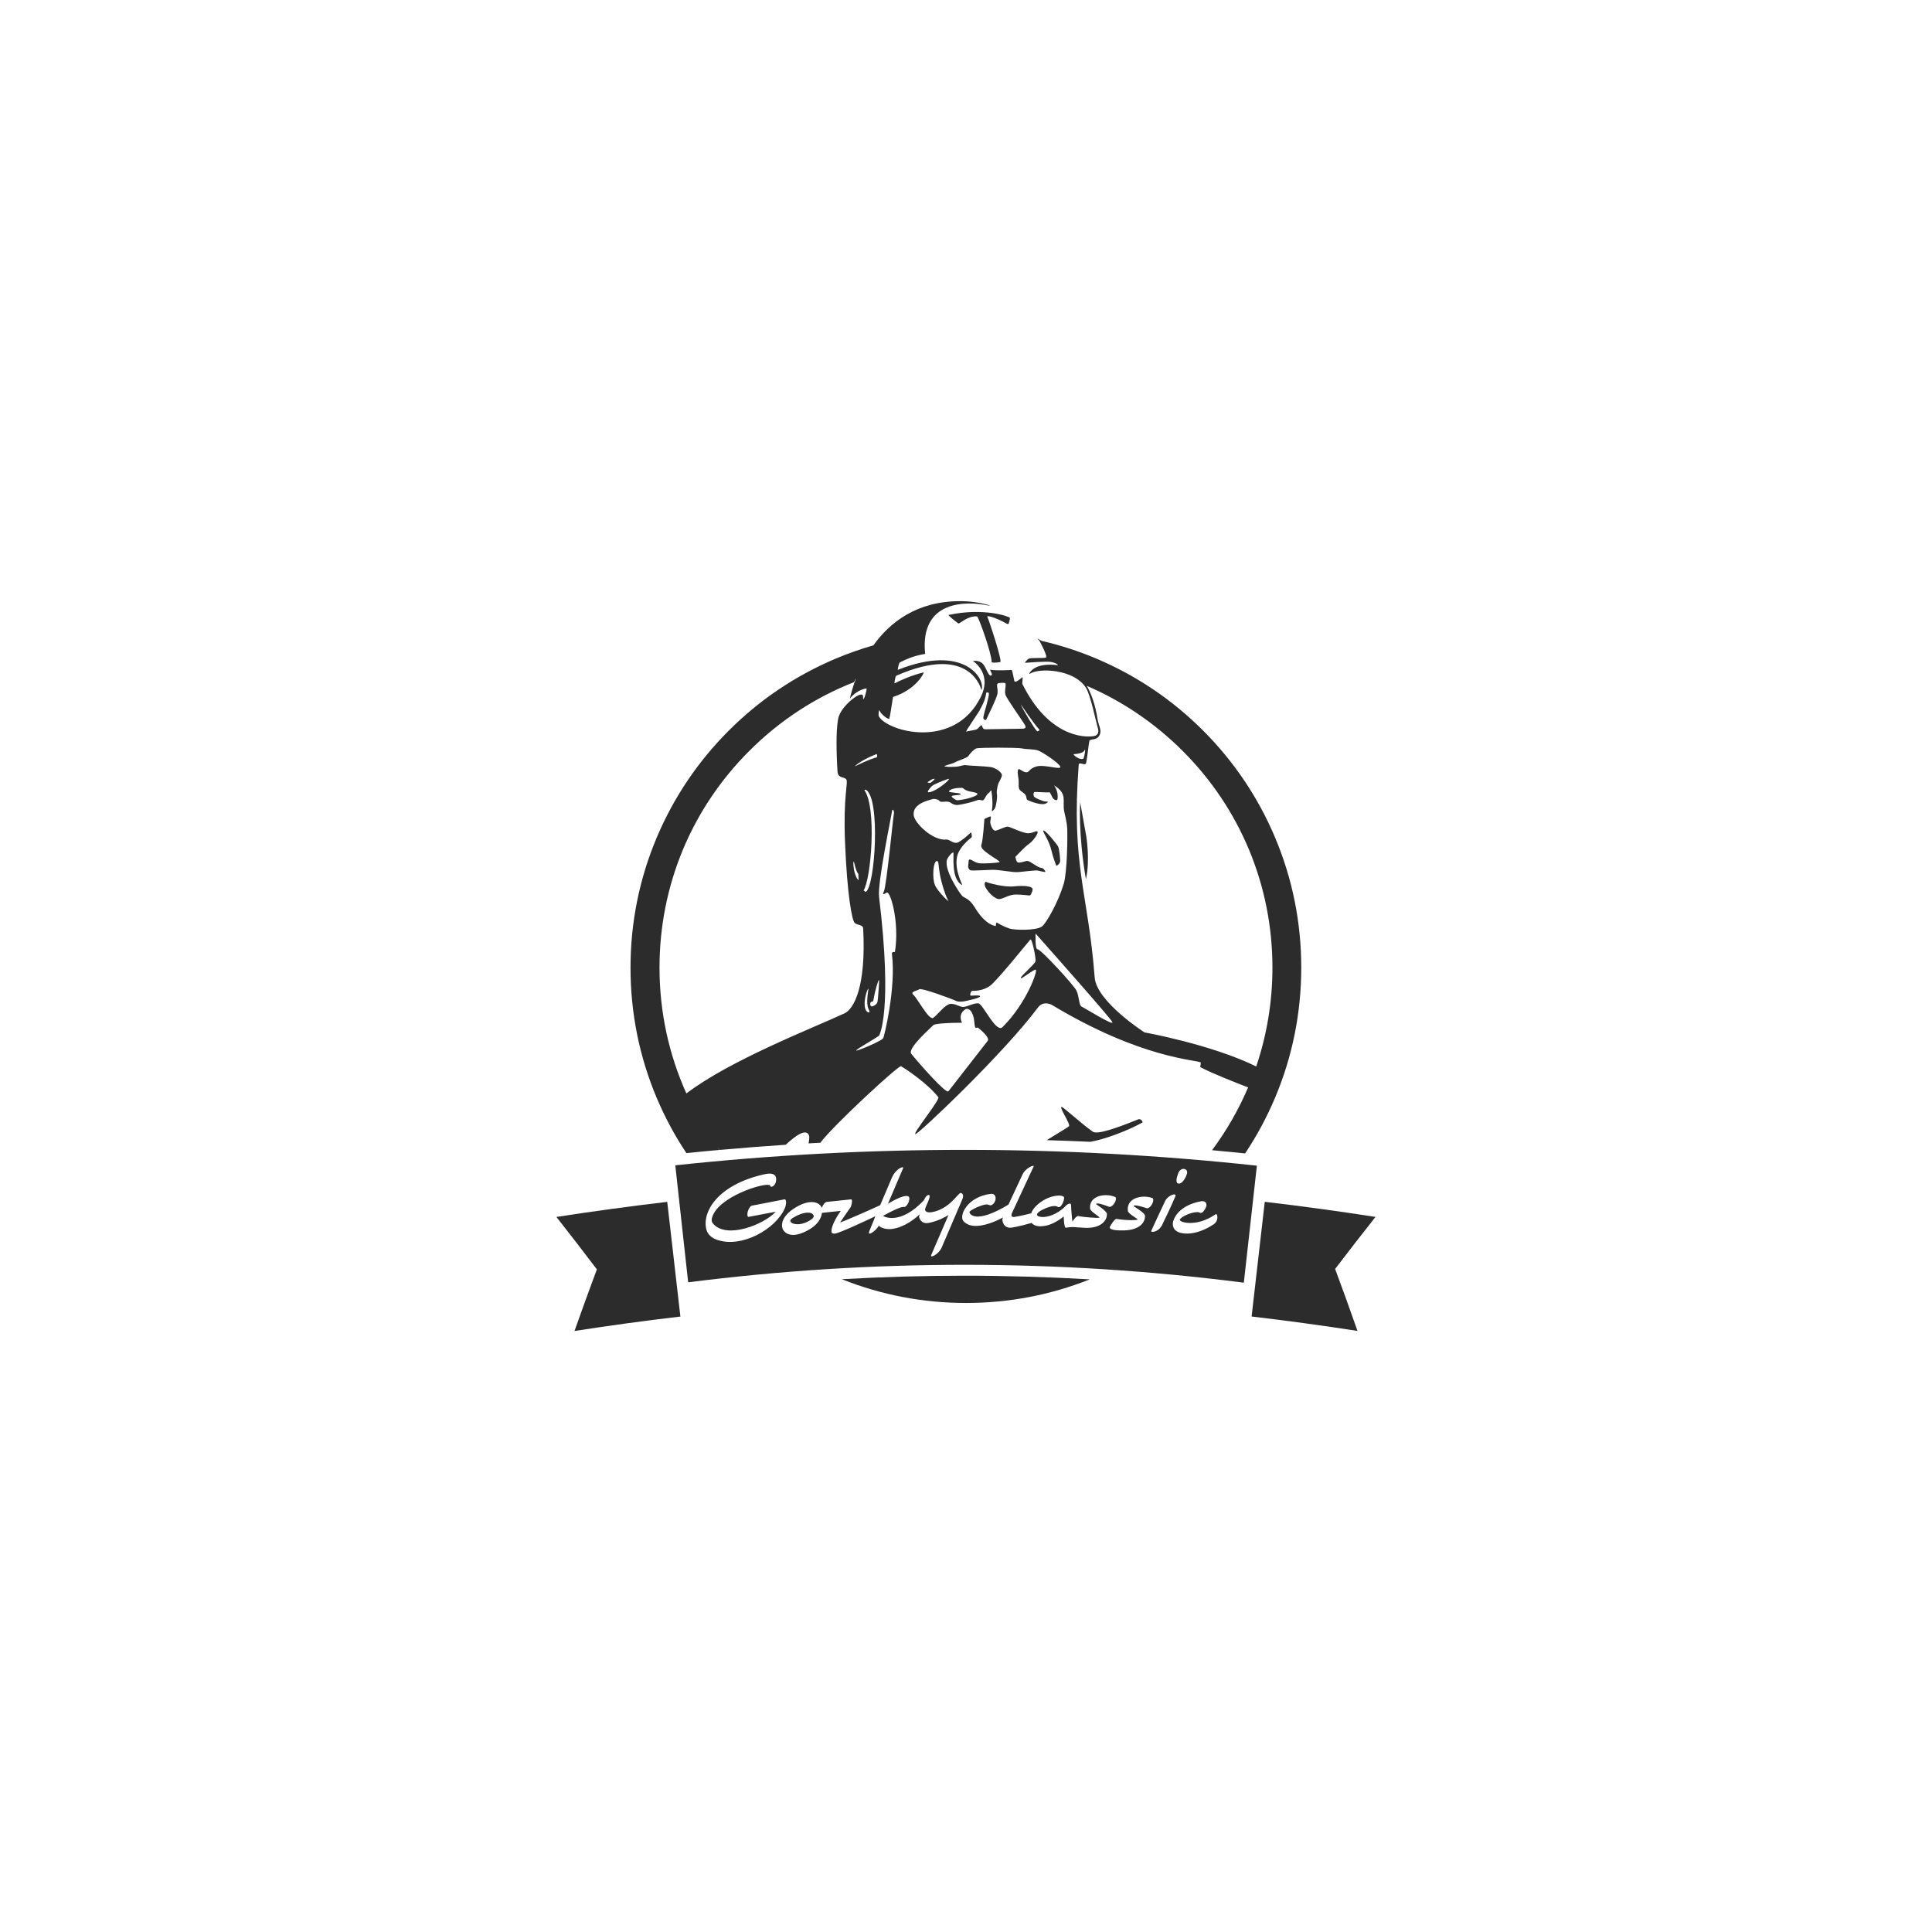 <?xml version="1.0" encoding="UTF-8"?> <svg xmlns="http://www.w3.org/2000/svg" id="a" viewBox="0 0 360 360"><rect x="0" y="0" width="360" height="360" fill="#808080" stroke="none"/><defs><style>.b{fill:#2c2c2c;}.c{fill:#fff;}</style></defs><rect class="c" width="360" height="360" transform="translate(360 360) rotate(180)"></rect><path class="b" d="M127.93,214.86c2.05-.21,4.1-.41,6.16-.59-.12-.16-.24-.32-.36-.49.14.16.28.32.4.49,4.08-.37,8.18-.69,12.28-.96,1.94-1.82,3.85-3.09,4.35-1.71.07.2.03.73-.09,1.45.73-.04,1.46-.08,2.19-.12,2.59-3.42,14.59-14.45,15.02-14.25.72.35,5.03,3.26,6.96,5.76.37.48-4.75,6.69-4.28,6.89.41.17,16.46-15,22.87-23.62.87-1.16,2.18-.69,2.59-.45,16.87,10.14,27.04,10.18,27.74,10.73l-.11.85c2.39,1.26,7.12,3.09,8.92,3.78-1.76,4.13-4.01,8.06-6.72,11.7,2.06.19,4.11.39,6.16.6,2.16-3.24,4.02-6.68,5.55-10.3,3.26-7.7,4.91-15.89,4.91-24.32s-1.65-16.62-4.91-24.32c-3.15-7.44-7.65-14.12-13.39-19.86-5.74-5.74-12.42-10.24-19.86-13.39-3.31-1.4-6.71-2.5-10.17-3.3h0c-1.48-.87-.49-.11-.49-.11,0,0,1.68,3.06,1.23,3.21s-2.75,0-3.14.19c-.39.19-.84.78-.73.78s3.96-.31,4.78-.16,1.22.35,1.35.61c-4.48-.56-5.29,1.47-5.32,1.51,0,.01-.01.02-.01.03-.02.05.05.08.08.08,1.51-1.15,8.2-.97,10.46,2.59.85,1.35,1.77,5.93,2.23,7.55.12.43.22,1.29-.74,1.45-1.97.33-8.49.01-13.32-9.68-.09-.18.14-1.43-.02-1.29-.22.18-1.39,1.24-1.5.66-.08-.4-.36-1.86-.48-2.02-.01,0-2.52.19-3.94-.03-.33-.05.61.94.07,1.09-.5.13-.92-1.66-1.58-2.27-.7-.65-1.74-.46-1.77-.46.73.51,3.4,2.74,1.48,6.66-4.9,9.98-17.4,6.52-19.01,3.67-.15-.26.02-1.49.15-1.05.17.59,1.52,1.64,1.76,1.49.18-.11.66-4.05.76-4.08,4.33-1.36,5.86-4.61,5.66-4.56-2.34.57-4.42,1.53-5.4,2.05-.1.05.14-1.35.3-1.42,13.97-6.16,15.88,2.7,15.88,2.68.84-2.01-3.12-8.72-15.53-3.8-.18.07.19-1.29.29-1.34,1.83-.96,3.2-1.35,4.75-1.62-1.05-10.16,7.87-9.83,11.68-9.03.54.11.45.02.01-.1-1.57-.44-3.29-.69-5.19-.69-8.07,0-13.08,3.95-16.14,8.23-2.41.69-4.78,1.53-7.1,2.51-7.44,3.15-14.12,7.65-19.86,13.39-5.74,5.74-10.24,12.42-13.39,19.86-3.26,7.7-4.91,15.89-4.91,24.32s1.65,16.62,4.91,24.32c1.53,3.6,3.37,7.02,5.52,10.24ZM201.55,187.57c-.53-.23-.45-1.95-.98-3.01-.53-1.05-6.69-7.75-7.22-7.67s-.38-2.93-.38-2.93c0,0,13.84,15.57,14.29,16.47s-5.19-2.63-5.71-2.86ZM197.6,123.97s0,0,0,0c0,0,0,0,0,0h0ZM202.97,138.08c.12-.42,1.19-.14,1.72-.8.82-1.01.01-2.05-.15-3.14-.44-2.84-1.19-4.88-2.04-6.36,0,0,0,.01.01.02,6.59,2.83,12.65,6.91,17.87,12.13,10.78,10.78,16.72,25.13,16.72,40.37,0,6.36-1.04,12.56-3.02,18.42-8.36-4.12-20.8-6.34-20.82-6.35,0,0-8.93-5.72-9.28-10.22-1.21-15.78-4.41-20.91-2.98-39.63.05-.66,1.04.15,1.33-.22.18-.25.53-3.79.65-4.2ZM202.08,139.82c.29-.68,0,1.06-.15,1.45-.14.39-1.31.09-1.94-.74,0,0,1.79-.03,2.08-.71ZM193.58,135.85c.34.34-.32.42-.32.42-.31-.17-2.63-3.95-3.07-5.04,0,0,2.62,3.85,3.39,4.62ZM182.54,132.34c.38-.66,1.04-1.89,1.17-2.89.05-.43.1-.52.49-.37s-1.07,4.33-.97,4.72c.1.39.49.49.59.19.1-.29,1.9-3.8,2.05-4.77.14-.97-.43-1.88.29-1.94.81-.07,1.2-.09,1.22.18.05.59-.2,1.25-.05,1.93.14.68,3.32,5.08,3.66,5.72.34.63-.1.68-.83.68s-6.04.1-6.57.1-.51-.54-.67-.73-.57.65-1.06.79c-.49.14-1.58.28-1.82.37-.23.09,2.13-3.31,2.53-3.99ZM174,145.12c.46-.08-.16.38-.47.65s-.72,0-.72,0c.5-.31.73-.58,1.19-.65ZM176.83,147.46c.27-.66,2.22-.66,2.44-.66s.46.49,1.48.68c1.02.19,1.51.3,1.36.54-.36.59-3.61,1.22-3.9,1.07s-.92-.5-.87-.73c.05-.23,1.59-.15,1.67-.36.13-.32-2.29-.26-2.18-.54ZM173.25,147.6c-.86.19.04-.73.33-1.07.29-.35,2.19-1.09,3.07-1.38.88-.29-1.83,2.12-3.4,2.46ZM173.78,148.9c.37-.12,1.05.06,1.27.34.34.43,1.42-.15,2.1.34.68.49,1.18.44,1.5.39.93-.13,2.4-.47,3.46-.87.6-.23.87.24,1.17-.05.29-.29.49-.97.93-1.27s.49-1.12.63.39c.14,1.51.1,2.19,0,2.73s.24.1.49-.19.54-2.1.44-2.68c-.1-.59.05-1.27.19-1.8s.73-1.32.73-1.8-1.08-1.36-2.15-1.51-4.07-.24-4.54-.34-1.25.29-1.93.29-1.12.1-2-.05c-.55-.09,1.46-.49,1.9-.78s2.24-.78,2.48-1.17.97-1.22,1.46-1.41,7.64-.19,8.52,0c.87.19,2.23.1,3.02.39.78.29,3.7,2.19,4.1,2.97.39.78-2.92-.44-4.43,0s-1.27,1.22-2.02,1.07-1.24-.83-1.38-.49c-.14.34-.1.68.05,1.65.14.97-.14,1.8.34,2.24s.72.44.99.87.03.78.47.97c.44.19,2.48,1.02,3.31.59.83-.44.05-.34-.24-.39-.29-.05-1.85-.59-2-.97s-.05-.73.14-.78c.19-.05,2.34.14,2.68.05s.51,1.11,1,1.35c.08.04.54.33.6-.14.2-1.64-.81-2.6-.59-2.46,2.46,1.56,1.48,2.73,1.81,4.74.07.45.54,2,.59,3.41.05,1.41,0,7.92-.66,10.16-.98,3.29-3.25,7.42-4.12,7.99-1.17.76-5.07.63-5.93.36-1.14-.37-2.04-.9-2.33-1.1s-.27.61-.27.61c0,0-1.84,0-3.94-3.49-1.01-1.68-1.9-1.69-2.34-2.13-.44-.44-3.72-5.25-2.71-6.99.32-.55.9-1.19,1.07-1.07.17.12-.54,4.95,1.63,6.04.22.11-1.51-2.69-.92-5.36.24-1.1,1.33-2.49,2.66-3.49.19-.14-.05-.98-.05-.98.01-.01-1.91,1.81-2.65,1.96-.73.15-1.44-.65-1.93-.6-2.59.28-5.96-3.07-6.13-4.53-.26-2.19,2.83-2.78,3.55-3.02ZM174.19,164.86c-.5-1.26-.34-4.42.4-4.42.36,0,.24.77.54,2.46.33,1.88,1.17,4.3,1.55,4.89.38.59-1.99-1.67-2.49-2.93ZM171.32,184.33c.38-.3,6.09,1.81,6.84,2.18.75.38,2.48-.15,2.48-.15,0,0,1.91-.4,1.99-.7s-1.47-.11-1.74-.14c-.26-.03.04-.89.27-.89s2,.07,3.37-.98c1.37-1.05,7.16-8.26,7.46-8.58.3-.31,1.09,3.53.96,4.06s-2.86,2.83-2.76,3.12,2.24-1.53,2.78-1.57c.53-.05-1.63,6.21-6.17,10.71-1.2,1.19-3.65-4.36-4.5-4.44-.84-.07-2.12.68-2.84.68s-1.81-.9-2.76-.45c-.96.45-2.04,1.95-2.81,2.48-.78.53-2.99-3.69-3.69-4.29s.73-.75,1.11-1.05ZM173.9,191.03c.23-.3,2.81-.46,5.36-.46,0,0-.85-1.48.55-2.46.65-.46,1.57.35,1.73,2.23.16,1.88.34.86.78,1.22s2.17,1.79,1.72,2.39c-.45.6-6.89,8.87-7.32,9.4s-5.4-5.11-6.91-6.98c-.83-1.02,3.87-5.05,4.1-5.35ZM166.23,151.06c.07-.46.46.07.33.59s-1.38,13.41-1.84,14.4.23.4.53.26c.65-.28,2.39,5.46,1.51,11.07-.24.02-.61-.04-.56.37.8,6.49-1.53,15.75-1.64,15.72,0,.02-.02.03-.03.04-.27.32-2.43,1.4-4.48,2.12s2.78-1.91,3.75-2.65c0,0,2.6-4.32,0-25.88-.31-2.62,2.24-14.73,2.44-16.05ZM161.04,147.21l.28-.07c2.81,1.5,1.74,18.25-.02,19.06l-.38-.29c1.38-2.09,2.5-15.42.13-18.71ZM161.83,184.27s-.52,2.72,0,3.72-.21.69-.44.32c-.77-1.2.26-4.34.44-4.04ZM163.79,182.65c.07.36-.14,2.49-.2,3.39-.06.9-.22,1.06-.77,1.38-.71.42-.78-.46-.54-.7s.37.3.54-.75c.18-1.16.9-3.68.96-3.32ZM163.35,141.12c-1.76.51-3.32,1.34-4.08,1.68,0,0,.81-.98,4.04-2.29.14-.05.2.55.05.61ZM159.99,164.02c-.9-.75-1.11-3.43-.91-3.48.08-.02.4,1.89.85,2.28l.06,1.21ZM139.62,139.92c5.66-5.66,12.29-9.98,19.52-12.81.11-.24.21-.48.32-.71,0,.08-.02.17-.05.25-.59,1.6-.91,2.9-1.05,3.54.98-1.36,2.73-1.95,3.11-1.9.14.02-.68,3.1-.65,1.53.04-1.53-4.11,1.66-4.61,3.98-.28,1.31-.5,4.2-.16,9.89.09,1.47,1.31.97,1.66,1.57.36.6-.61,3.16-.25,11.72.41,9.98,1.31,14.5,1.79,14.98.48.48,1.55.28,1.59,1.05.58,10.91-1.76,15.01-3.47,15.81-5.9,2.74-21.35,8.72-29.47,14.93-3.28-7.28-5.01-15.23-5.01-23.46,0-15.25,5.94-29.59,16.73-40.37Z"></path><path class="b" d="M156.86,238.36c7.36,2.94,15.14,4.43,23.14,4.43s15.73-1.48,23.07-4.4c-7.8-.45-15.6-.68-23.35-.68s-15.22.22-22.85.65Z"></path><path class="b" d="M256.32,226.76c-6.86-1.07-13.75-2.01-20.65-2.82-.82,7.13-1.63,14.25-2.45,21.37,6.6.78,13.17,1.67,19.73,2.69-1.35-3.86-2.74-7.71-4.17-11.55,2.48-3.25,4.99-6.49,7.53-9.7Z"></path><path class="b" d="M103.68,226.76c2.54,3.23,5.05,6.49,7.54,9.77-1.43,3.81-2.81,7.64-4.17,11.48,6.56-1.02,13.14-1.92,19.73-2.69-.82-7.13-1.63-14.25-2.45-21.37-6.9.81-13.78,1.75-20.65,2.81Z"></path><path class="b" d="M180.7,160.14c-.31.08-.18.56-.28,1.04-.11.48.16.96.53,1.01.37.05,2.39-.05,3.87-.11,1.49-.05,3.82.53,4.93.42,1.11-.11,2.97-.31,3.39-.31s1.75.48,1.64.21-.32-.63-.8-.69-1.06-.53-1.27-.63-1.01-.74-1.43-.65-1.22.38-1.59.28-.48-1.06-.48-1.06c0,0,1.82-1.9,2.23-2.17,1.2-.81,2.08-2.27,1.89-2.51-.22-.29-.62.23-1.68.29s-3.49-1.28-3.96-1.23-1.66.65-2.16.75c-.5.11-.93-.96-1-1.43s.28-1.27,0-1.22c-.28.05-1.1.48-1.1.48,0,0-.26,3.98-.54,4.72s.72,1.35,1.31,1.8c.87.67,2.37,1.43,2,1.54s-3.13.32-3.89.16c-.75-.17-1.39-.73-1.61-.67Z"></path><path class="b" d="M191.09,165.1c-.22-.02-1.21-.05-2.14.06-1.83.21-4.92-.65-5.29-.86,0,0-.44.31.04,1.16s1.77,2.22,2.62,2.06c.85-.16,1.77-.84,2.99-.84s2.57.22,2.64.17c.07-.05.41-.58.46-1.11s-1.1-.61-1.32-.63Z"></path><path class="b" d="M196.81,161.28c.05.16.74-.34.74-.86s-.16-2.16-.37-2.64-2.54-3.28-2.76-3.02,1.06,1.68,1.54,3.87c.24,1.08.8,2.49.85,2.65Z"></path><path class="b" d="M202.34,163.83c.82-3.5.07-7.99.07-8s-1.14-6.36-1.14-6.36c0,0-.39,5.79,1.07,14.36Z"></path><path class="b" d="M176.74,114.59c-.15.03,1.65,1.51,1.88,1.58.22.07,1.72-1.47,3.44-1.31.26.02,2.72,6.85,2.72,8.5,0,.2,1.14.1,1.6,0s-2.22-8.16-2.4-8.43c-.17-.26,1.09-.11,3.69,1.32.07.04.24.05.28-.06.09-.26.24-.75.23-1.06,0-.21-4.82-1.98-11.44-.54Z"></path><path class="b" d="M195.05,212.45c2.71.08,5.41.19,8.12.31,2.6-.42,7.18-2.16,9.74-3.62-.05-.43-.51-.69-.81-.57-3.85,1.55-7.61,2.93-8.5,2.29-2.75-1.99-5.64-4.79-5.84-4.6-.3.27,1.74,3.22,1.44,3.59-.08.11-1.78,1.15-4.15,2.6Z"></path><path class="b" d="M150.81,225.97c-1.14-.13-2.51.61-3.1.98-.68.42-.5.78-.02,1,.4.18,1.83.5,3.61-.82.66-.48.21-1.08-.48-1.16Z"></path><path class="b" d="M125.83,217.13c.8,7.27,1.6,14.54,2.4,21.81,34.33-4.36,69.01-4.36,103.54.07.81-7.27,1.62-14.54,2.43-21.8-36.06-3.91-72.31-3.93-108.37-.07ZM219.57,218.56c.18-.49.75-.95,1.3-.68.6.29.26,1.02.05,1.47-.19.42-.83,1.43-1.46,1.15-.51-.23-.09-1.42.11-1.94ZM133.48,230.97c-.97-.36-1.63-1-1.86-1.88-.85-3.31,2.18-8.37,10.81-10.28,2.3-.51,2.23.71,2.18,1.18-.04.46-.33,1.04-.84,1.15-.22.05-.3-.29-.3-.29-1.03-.58-9.92,2.21-10.82,6.17-.06.26-.1.63.25,1.02,2.53,2.89,9.46.14,11.65-2.25,0,0-5,.95-5.01.95-.1.02-.2.04-.26-.23-.12-.62.34-1.76.85-1.86,0,0,5.2-.99,5.99-1.16h0c.48-.11.44.87.12,1.64-1.62,3.83-8.07,7.59-12.78,5.84ZM173.52,233.85s2.44-5.61,3.22-7.45c-.56.35-1.94,1.13-3.67,1.47-1.55.31-1.82-1.12-1.82-1.12,0,0,.05-.2.13-.49-.84.79-2.78,2.38-5.05,2.72-1.8.26-2.59-.6-2.59-.6-.31.77-2.19,2.21-1.77,1.06l.8-1.94s.15-.4.33-.87c-1.32.64-6.62,3.13-7.5,3.23-.17.02-.57.02-.63-.21-.3-1.29,1.7-4.02,1.7-4.02l-3.52.37c-.01.21-.16,1.86-2.44,3.15-3.27,1.85-4.46.55-4.79.01-.34-.54-.63-2.37,2.32-4.16,2.87-1.74,4.54-.91,4.88.06.15-.35.52-1.06.94-1.1l4.45-.47c.14-.01.17.03.19.06.17.3-.06,1.19-.23,1.44-.36.5-1.81,2.6-1.91,2.78-.08.16,5.83-2.44,7.45-3.2.5-1.19,1.62-3.82,2.11-4.96.77-1.92,2.31-2.37,2.18-1.98l-2.84,6.67s2.81-1.78,3.76-1.39c.58.24-.06,1.88-.71,2.01-.05.01-.23-.42-3.94,1.62-.13.07,3.09,1.95,7.6-2.91,0,0,.37-.91.83-.97.64-.09-.24,1.62-.43,2.08-.1.27-.19.5-.2.57,0,0-.1.8,1.32.55,3.21-.57,4.81-3.52,5.31-3.58.05,0,.8.13.28,1.28l-3.8,8.87c-.49,1.22-2.2,2.13-1.97,1.43ZM206.25,226.22c.07,1.08-.99,2.69-4.02,2.57-2.04-.08-2.14-.27-3.63-.02-.34.06-.4-2.11-.4-2.11,0,0-2.03,1.86-4.39,1.84-1.11-.01-1.52-.54-1.58-.63-.83.24-2.31.64-3.57.86-1.86.33-1.89-1.52-1.89-1.52,0,0,.06-.15.13-.36-.67.38-2.81,1.46-4.78,1.58-1.28.08-2.11-.35-2.59-.88-.92-1.04.74-4.57,5.08-5.09,1.35-.17,1.08,1.91-.05,2.15-.05.01-.43-.17-.67-.18-.81-.04-3.19,1.06-3.24,1.41-.05.35,1.1,2.35,7.26-1.38l2.54-5.44c.61-1.48,2.31-2,2.17-1.7l-4.02,8.64s-.48.9.4.8c.93-.12,2.47-.51,3.15-.68.48-1.49,3-3.33,5.25-3.3.33,0,.6.07.81.22.31.21-.43,2.28-1.09,1.89-.16-.09-.63-.43-2.25.24-2.36.99-1.83,1.65-.53,1.64.67,0,2.5-.28,4.27-2.1.2-.23.54-.4.76-.4.07,0,.21,0,.21.37,0,.74.24,3,.24,3,0,0,.72-1.16,1.14-1.05.67.19,3.82.44,3.92.29.08-.12-1.72-1.16-1.76-1.66-.05-.68.12-1.23.52-1.66.53-.56,1.43-.87,2.48-.86.59,0,1.17.13,1.66.33.19.08.18.34.14.54-.14.65-.74,1.33-1.18,1.32-.06,0-2.46-.99-2.5-.52,0,.03,1.99,1.26,2.03,1.84ZM213.77,225.16c-.05,0-2.5-.88-2.53-.41,0,.04,2.07,1.22,2.11,1.76.08,1.08-.79,2.68-3.9,2.76-2.5.06-2.72-.38-2.66-.63,0-.01,0-.02,0-.01,0,0,.85-1.58,1.28-1.5,1.77.31,3.82.26,3.93.1.05-.08-1.77-1.08-1.84-1.58-.08-.67.07-1.24.45-1.69.5-.59,1.39-.94,2.43-.98.59-.02,1.18.07,1.67.26.2.07.2.33.17.54-.11.65-.68,1.36-1.12,1.38ZM214.53,229.33c.77-1.66,1.77-3.88,2.61-5.6.48-.98,2.21-1.62,1.86-.78-.71,1.68-1.59,3.53-2.47,5.33-.66,1.34-2.2,1.47-2.01,1.05ZM226.19,228.11c-1.66,1.1-3.39,1.72-4.85,1.75-2.98.05-2.88-1.68-2.76-2.18.3-1.26,1.66-3.15,5.11-3.82,1.25-.24,1.15.75,1.07.97-.22.58-.63,1.17-.99,1.19-.06,0-.11-.01-.17-.04-.14-.09-.32-.13-.55-.12-1.31.04-2.99.92-3.21,1.39-.22.47,2.97,1.52,6.57-.92.08-.06.17-.08.24-.09.18,0,.49,1.23-.48,1.87Z"></path></svg> 
